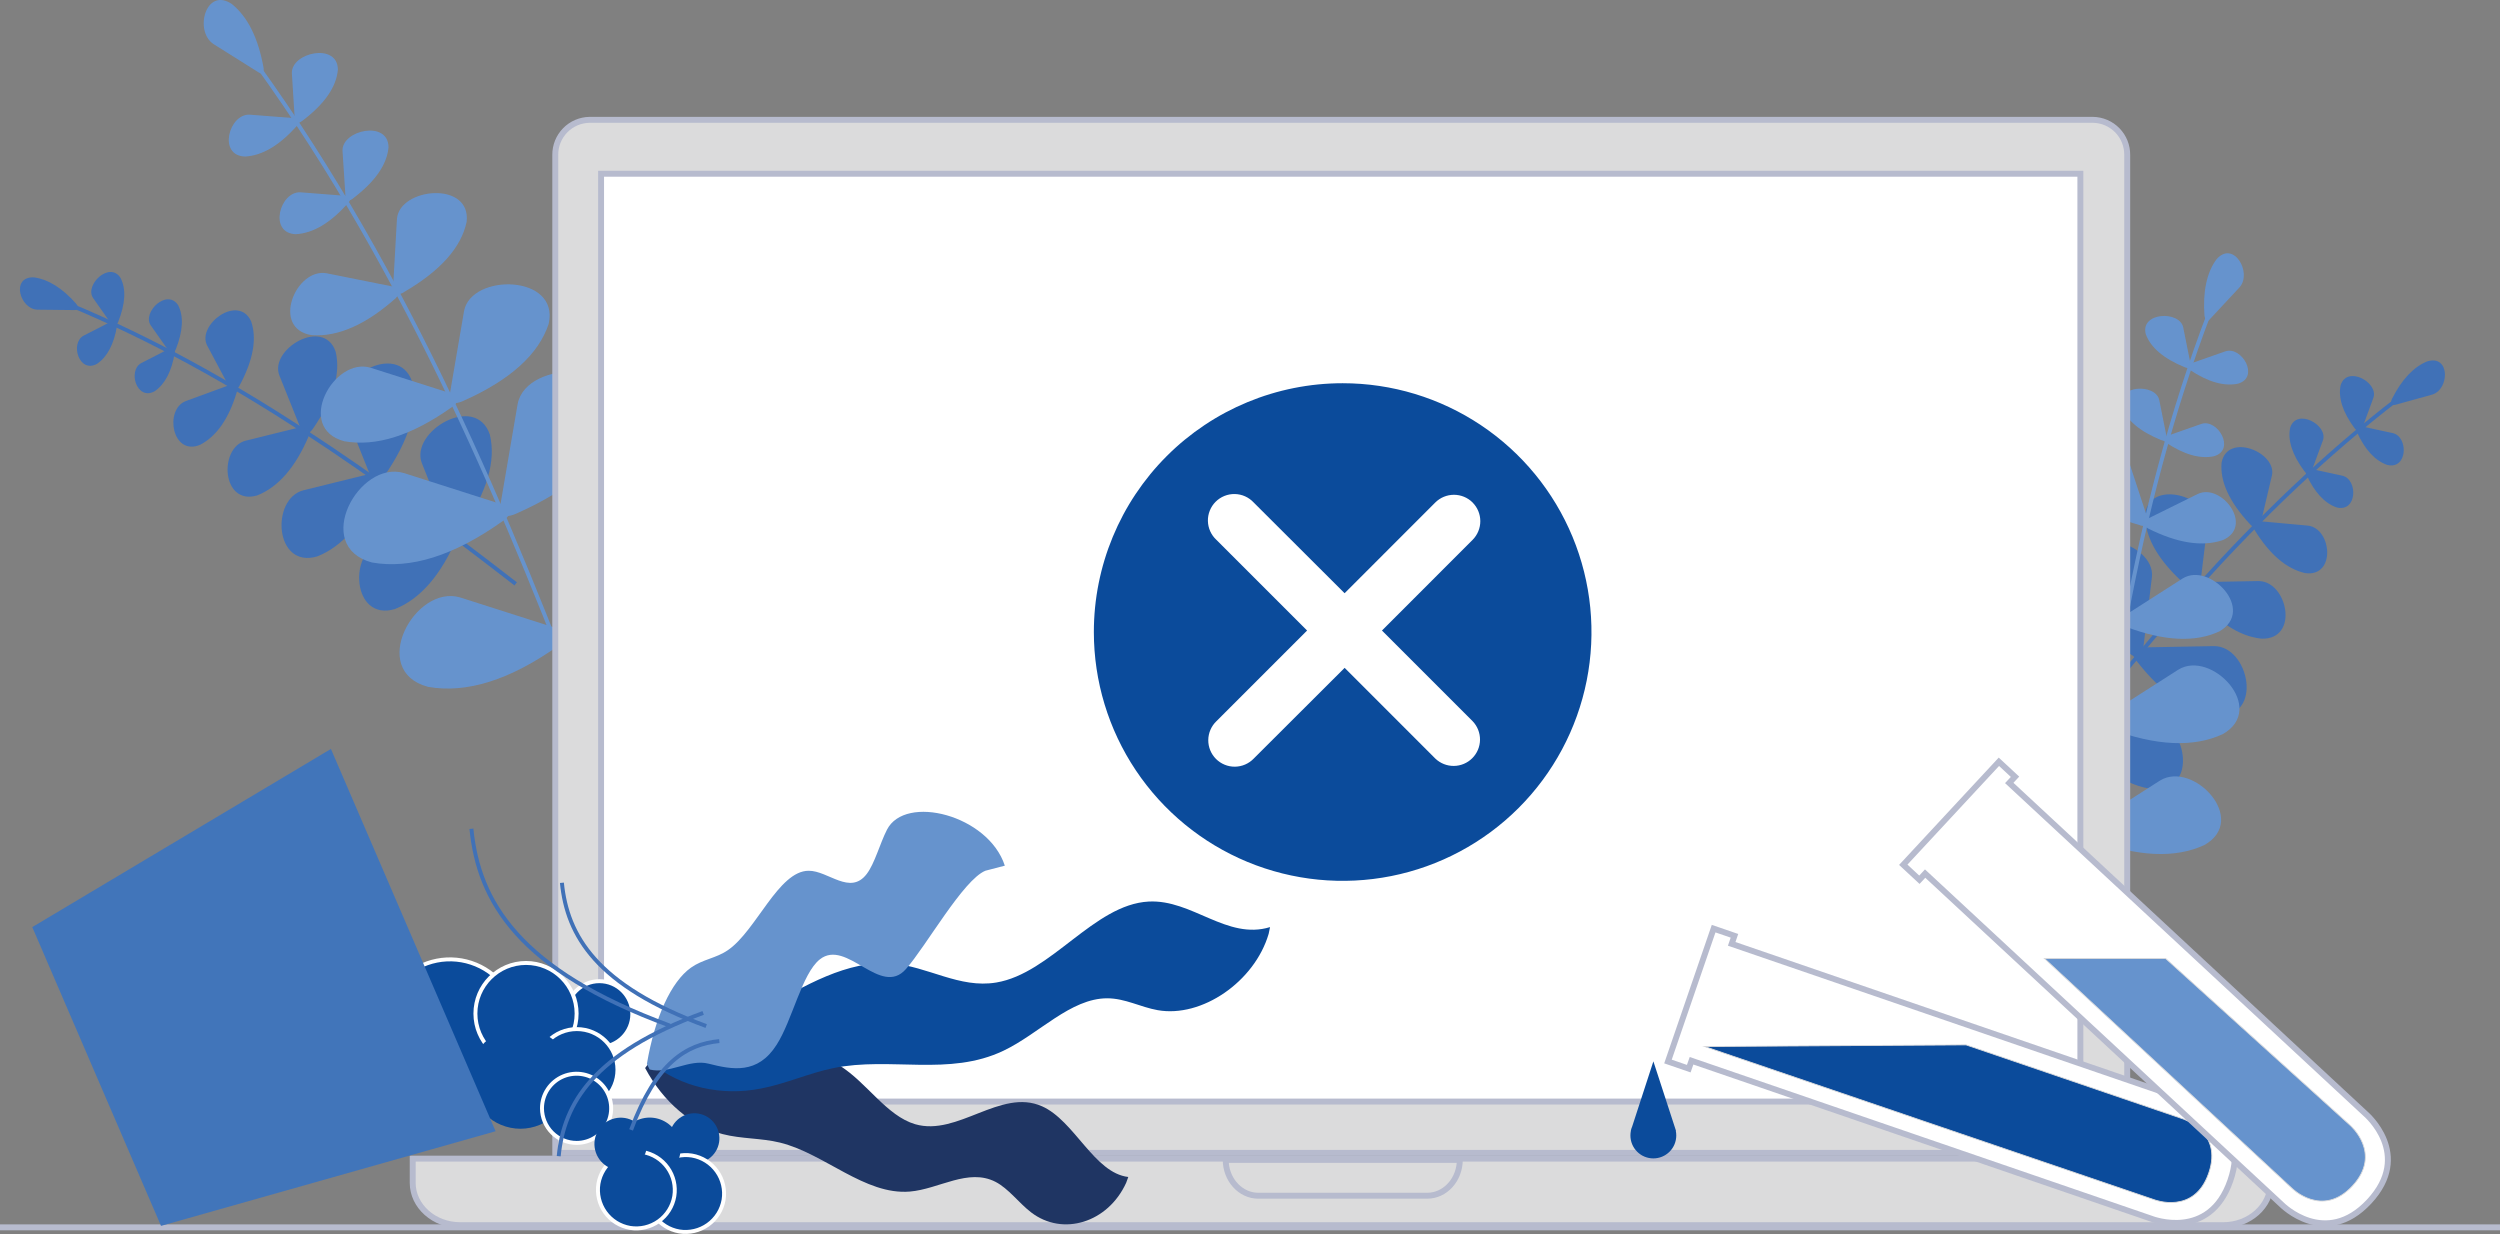 <svg width="320" height="158" viewBox="0 0 320 158" fill="none" xmlns="http://www.w3.org/2000/svg">
<rect x="0" y="0" width="320" height="158" fill="#808080" stroke="none"/>
<g clip-path="url(#clip0_501_29534)">
<path fill-rule="evenodd" clip-rule="evenodd" d="M59.046 67.537C58.611 68.174 57.892 68.665 57.563 67.815L54.123 59.213C52.665 55.352 60.807 50.484 62.563 55.671C63.352 58.985 62.229 62.902 59.046 67.537Z" fill="#4071B7"/>
<path fill-rule="evenodd" clip-rule="evenodd" d="M54.257 59.161L57.698 67.763C57.773 67.957 57.861 68.051 57.94 68.093C58.016 68.133 58.107 68.136 58.218 68.098C58.449 68.017 58.716 67.766 58.927 67.456C62.098 62.838 63.197 58.966 62.424 55.711C62 54.464 61.201 53.836 60.268 53.635C59.323 53.431 58.221 53.662 57.203 54.178C56.187 54.694 55.272 55.485 54.701 56.379C54.132 57.272 53.914 58.252 54.257 59.161ZM60.329 53.352C61.369 53.577 62.245 54.283 62.7 55.625L62.702 55.631L62.703 55.638C63.506 59.01 62.358 62.969 59.165 67.618C58.942 67.946 58.631 68.259 58.313 68.37C58.148 68.428 57.97 68.435 57.806 68.348C57.644 68.262 57.519 68.099 57.429 67.868C57.429 67.868 57.429 67.868 57.429 67.867L53.988 59.264C53.602 58.243 53.857 57.167 54.458 56.224C55.06 55.281 56.016 54.456 57.073 53.921C58.128 53.386 59.299 53.131 60.329 53.352Z" fill="#4071B7"/>
<path fill-rule="evenodd" clip-rule="evenodd" d="M58.404 68.66C58.697 67.987 58.702 67.188 57.817 67.416L48.779 69.642C44.767 70.705 45.237 79.398 50.495 77.824C53.678 76.564 56.329 73.558 58.404 68.66Z" fill="#4071B7"/>
<path fill-rule="evenodd" clip-rule="evenodd" d="M58.691 67.661C58.778 67.965 58.687 68.371 58.536 68.717C56.454 73.633 53.781 76.678 50.548 77.958L50.542 77.96L50.536 77.962C49.182 78.368 48.114 78.115 47.351 77.469C46.595 76.829 46.157 75.818 46.018 74.74C45.878 73.661 46.034 72.496 46.484 71.529C46.935 70.561 47.687 69.782 48.742 69.502L48.745 69.502L48.745 69.502L57.781 67.276C57.781 67.276 57.781 67.276 57.781 67.276C58.019 67.215 58.221 67.216 58.382 67.288C58.548 67.362 58.645 67.501 58.691 67.661ZM58.264 67.551C58.186 67.516 58.057 67.503 57.852 67.555L57.851 67.555L57.851 67.555L48.815 69.782C47.864 70.034 47.171 70.739 46.746 71.651C46.32 72.564 46.17 73.673 46.304 74.703C46.437 75.734 46.852 76.669 47.538 77.249C48.215 77.822 49.176 78.067 50.447 77.688C53.577 76.446 56.205 73.481 58.271 68.604L58.271 68.603C58.414 68.276 58.472 67.946 58.413 67.74C58.386 67.644 58.337 67.584 58.264 67.551Z" fill="#4071B7"/>
<path fill-rule="evenodd" clip-rule="evenodd" d="M49.113 60.797C48.678 61.435 47.96 61.92 47.631 61.07L44.19 52.468C42.727 48.607 50.874 43.739 52.63 48.926C53.414 52.24 52.296 56.177 49.113 60.797Z" fill="#4071B7"/>
<path fill-rule="evenodd" clip-rule="evenodd" d="M44.324 52.416L47.765 61.018C47.84 61.212 47.928 61.306 48.008 61.349C48.084 61.389 48.175 61.393 48.285 61.355C48.516 61.275 48.783 61.025 48.994 60.716L48.994 60.715C52.165 56.113 53.259 52.221 52.491 48.966C52.067 47.719 51.268 47.09 50.334 46.889C49.389 46.686 48.286 46.917 47.268 47.433C46.251 47.948 45.336 48.74 44.766 49.634C44.197 50.527 43.98 51.507 44.324 52.416ZM50.395 46.607C51.435 46.831 52.312 47.538 52.767 48.88L52.769 48.886L52.77 48.893C53.568 52.265 52.425 56.244 49.232 60.879C49.008 61.206 48.698 61.518 48.379 61.628C48.214 61.685 48.037 61.691 47.872 61.603C47.711 61.517 47.586 61.354 47.496 61.123C47.496 61.123 47.496 61.123 47.496 61.122L44.055 52.519C43.668 51.498 43.922 50.422 44.523 49.479C45.124 48.536 46.081 47.711 47.138 47.176C48.193 46.641 49.365 46.386 50.395 46.607Z" fill="#4071B7"/>
<path fill-rule="evenodd" clip-rule="evenodd" d="M48.471 61.92C48.759 61.242 48.769 60.443 47.878 60.675L38.846 62.902C34.834 63.965 35.304 72.658 40.562 71.084C43.744 69.824 46.396 66.818 48.471 61.92Z" fill="#4071B7"/>
<path fill-rule="evenodd" clip-rule="evenodd" d="M48.755 60.917C48.842 61.221 48.751 61.629 48.603 61.977C46.521 66.893 43.848 69.938 40.615 71.218L40.609 71.221L40.603 71.222C39.249 71.628 38.181 71.375 37.418 70.729C36.662 70.089 36.224 69.078 36.085 68C35.945 66.921 36.101 65.756 36.551 64.789C37.002 63.821 37.755 63.042 38.809 62.763L38.812 62.762L38.812 62.762L47.842 60.536C47.843 60.536 47.843 60.536 47.843 60.536C48.082 60.474 48.285 60.474 48.446 60.544C48.613 60.618 48.71 60.757 48.755 60.917ZM48.329 60.808C48.251 60.774 48.121 60.761 47.915 60.815L47.913 60.816L47.913 60.816L38.882 63.042C37.931 63.294 37.238 63.999 36.813 64.911C36.388 65.824 36.237 66.933 36.371 67.963C36.504 68.995 36.919 69.929 37.605 70.509C38.282 71.082 39.243 71.327 40.514 70.948C43.644 69.706 46.272 66.741 48.338 61.864L48.338 61.864C48.478 61.533 48.537 61.203 48.478 60.996C48.451 60.9 48.402 60.84 48.329 60.808Z" fill="#4071B7"/>
<path fill-rule="evenodd" clip-rule="evenodd" d="M39.934 54.806C39.575 55.312 38.983 55.732 38.715 55.033L35.881 47.975C34.682 44.797 41.381 40.794 42.823 45.05C43.471 47.767 42.55 51.006 39.934 54.806Z" fill="#4071B7"/>
<path fill-rule="evenodd" clip-rule="evenodd" d="M36.015 47.922L38.849 54.982C38.909 55.137 38.978 55.206 39.034 55.235C39.088 55.263 39.154 55.267 39.242 55.235C39.426 55.17 39.642 54.968 39.816 54.723C42.42 50.941 43.316 47.748 42.685 45.09C42.339 44.075 41.69 43.568 40.931 43.406C40.162 43.241 39.261 43.43 38.427 43.853C37.594 44.276 36.845 44.925 36.379 45.656C35.913 46.387 35.737 47.184 36.015 47.922ZM40.992 43.124C41.856 43.309 42.584 43.895 42.96 45.004L42.962 45.01L42.964 45.017C43.625 47.792 42.679 51.073 40.053 54.888L40.052 54.889C39.867 55.15 39.607 55.411 39.339 55.507C39.2 55.557 39.046 55.566 38.902 55.492C38.761 55.419 38.655 55.279 38.58 55.086L35.746 48.026C35.425 47.175 35.638 46.281 36.136 45.501C36.633 44.721 37.424 44.039 38.296 43.596C39.168 43.154 40.137 42.941 40.992 43.124Z" fill="#4071B7"/>
<path fill-rule="evenodd" clip-rule="evenodd" d="M39.403 55.727C39.641 55.17 39.651 54.512 38.897 54.715L31.469 56.547C28.169 57.422 28.544 64.572 32.88 63.276C35.517 62.224 37.698 59.755 39.403 55.727Z" fill="#4071B7"/>
<path fill-rule="evenodd" clip-rule="evenodd" d="M39.672 55.329C39.648 55.479 39.599 55.636 39.535 55.783C37.822 59.83 35.62 62.338 32.934 63.41L32.928 63.413L32.922 63.415C31.798 63.75 30.909 63.542 30.273 63.005C29.644 62.473 29.283 61.635 29.168 60.744C29.053 59.852 29.183 58.889 29.557 58.089C29.931 57.288 30.555 56.64 31.432 56.407L31.434 56.407L31.434 56.407L38.861 54.575C39.065 54.521 39.24 54.517 39.383 54.576C39.531 54.638 39.619 54.757 39.66 54.895C39.7 55.028 39.697 55.18 39.672 55.329ZM39.272 54.843C39.212 54.818 39.107 54.808 38.934 54.854L38.931 54.855L38.931 54.855L31.504 56.686C30.732 56.892 30.166 57.466 29.818 58.211C29.47 58.957 29.346 59.864 29.454 60.707C29.563 61.551 29.902 62.313 30.459 62.784C31.009 63.249 31.791 63.45 32.833 63.14C35.417 62.106 37.574 59.677 39.27 55.671L39.27 55.67C39.326 55.539 39.367 55.405 39.388 55.282C39.408 55.157 39.406 55.053 39.383 54.977C39.362 54.906 39.326 54.865 39.272 54.843Z" fill="#4071B7"/>
<path fill-rule="evenodd" clip-rule="evenodd" d="M30.517 49.321C30.274 49.776 29.834 50.156 29.551 49.614L26.636 44.144C25.381 41.68 30.447 37.839 32 41.159C32.754 43.304 32.298 46.011 30.517 49.321Z" fill="#4071B7"/>
<path fill-rule="evenodd" clip-rule="evenodd" d="M26.764 44.078L29.678 49.546L29.679 49.547C29.74 49.665 29.799 49.71 29.84 49.727C29.878 49.742 29.925 49.741 29.987 49.711C30.121 49.647 30.274 49.471 30.39 49.253L30.39 49.252C32.161 45.962 32.597 43.302 31.866 41.213C31.498 40.431 30.934 40.084 30.316 40.022C29.685 39.958 28.978 40.188 28.344 40.603C27.711 41.018 27.166 41.606 26.856 42.235C26.546 42.863 26.478 43.515 26.764 44.078ZM30.345 39.735C31.072 39.809 31.722 40.224 32.131 41.098L32.134 41.104L32.136 41.111C32.91 43.312 32.434 46.064 30.645 49.389C30.518 49.626 30.329 49.867 30.112 49.971C29.998 50.026 29.866 50.047 29.734 49.995C29.606 49.944 29.503 49.834 29.423 49.681C29.423 49.681 29.423 49.682 29.423 49.681L26.508 44.21C26.167 43.541 26.262 42.788 26.597 42.108C26.933 41.427 27.515 40.801 28.186 40.362C28.855 39.924 29.628 39.662 30.345 39.735Z" fill="#4071B7"/>
<path fill-rule="evenodd" clip-rule="evenodd" d="M30.178 50.115C30.32 49.645 30.269 49.103 29.672 49.331L23.818 51.476C21.222 52.488 22.168 58.236 25.564 56.8C27.608 55.727 29.166 53.531 30.178 50.115Z" fill="#4071B7"/>
<path fill-rule="evenodd" clip-rule="evenodd" d="M30.387 49.769C30.381 49.896 30.355 50.03 30.317 50.156C29.299 53.592 27.723 55.829 25.631 56.927L25.625 56.93L25.62 56.932C24.733 57.308 23.985 57.22 23.413 56.836C22.849 56.457 22.478 55.805 22.304 55.09C22.13 54.374 22.149 53.578 22.381 52.891C22.615 52.203 23.067 51.614 23.765 51.342L23.768 51.341L23.768 51.341L29.622 49.196C29.786 49.133 29.936 49.114 30.065 49.153C30.2 49.194 30.287 49.291 30.335 49.405C30.382 49.515 30.394 49.644 30.387 49.769ZM29.982 49.429C29.938 49.416 29.858 49.414 29.724 49.465L29.722 49.466L29.722 49.466L23.869 51.611C23.27 51.845 22.868 52.354 22.655 52.983C22.441 53.614 22.422 54.354 22.584 55.022C22.747 55.691 23.087 56.27 23.574 56.596C24.052 56.917 24.694 57.009 25.502 56.669C27.496 55.62 29.035 53.467 30.04 50.074L30.04 50.074C30.073 49.965 30.094 49.854 30.099 49.755C30.104 49.653 30.093 49.572 30.07 49.517C30.048 49.466 30.019 49.441 29.982 49.429Z" fill="#4071B7"/>
<path fill-rule="evenodd" clip-rule="evenodd" d="M22.381 44.64C22.254 44.959 21.996 45.242 21.768 44.908L19.405 41.553C18.393 40.035 21.404 37.106 22.689 39.16C23.367 40.511 23.282 42.323 22.381 44.64Z" fill="#4071B7"/>
<path fill-rule="evenodd" clip-rule="evenodd" d="M19.524 41.472L21.888 44.827C21.933 44.894 21.966 44.909 21.979 44.913C21.989 44.915 22.005 44.916 22.035 44.897C22.105 44.853 22.187 44.737 22.247 44.587C23.139 42.29 23.212 40.528 22.564 39.231C22.268 38.762 21.887 38.59 21.495 38.598C21.091 38.607 20.657 38.808 20.279 39.127C19.903 39.446 19.597 39.869 19.447 40.298C19.297 40.726 19.305 41.142 19.524 41.472ZM21.489 38.31C21.99 38.299 22.465 38.53 22.812 39.084L22.815 39.089L22.818 39.095C23.523 40.5 23.422 42.359 22.515 44.692L22.515 44.693C22.448 44.862 22.337 45.047 22.19 45.141C22.111 45.191 22.012 45.22 21.905 45.191C21.802 45.164 21.718 45.09 21.65 44.99L19.285 41.633C18.999 41.205 19.005 40.686 19.175 40.202C19.344 39.719 19.682 39.254 20.093 38.907C20.502 38.561 20.998 38.32 21.489 38.31Z" fill="#4071B7"/>
<path fill-rule="evenodd" clip-rule="evenodd" d="M22.219 45.192C22.274 44.873 22.194 44.524 21.834 44.711L18.161 46.593C16.536 47.459 17.619 51.147 19.734 49.948C20.979 49.083 21.819 47.519 22.219 45.192Z" fill="#4071B7"/>
<path fill-rule="evenodd" clip-rule="evenodd" d="M22.308 44.691C22.391 44.839 22.39 45.046 22.361 45.216C21.958 47.563 21.106 49.17 19.817 50.066L19.811 50.07L19.805 50.074C19.241 50.394 18.725 50.396 18.302 50.18C17.887 49.968 17.585 49.558 17.41 49.096C17.235 48.632 17.183 48.1 17.283 47.622C17.383 47.143 17.64 46.707 18.093 46.466L18.095 46.465L18.095 46.465L21.768 44.583C21.768 44.583 21.768 44.583 21.768 44.583C21.873 44.528 21.98 44.501 22.082 44.521C22.189 44.542 22.263 44.611 22.308 44.691ZM22.026 44.804C22.013 44.801 21.975 44.8 21.901 44.839L21.9 44.839L18.227 46.721C17.869 46.913 17.652 47.263 17.565 47.681C17.477 48.1 17.523 48.577 17.68 48.994C17.838 49.412 18.101 49.754 18.433 49.923C18.756 50.088 19.167 50.102 19.657 49.826C20.855 48.991 21.681 47.472 22.077 45.167L22.077 45.167C22.103 45.018 22.09 44.892 22.056 44.832C22.043 44.809 22.033 44.805 22.026 44.804Z" fill="#4071B7"/>
<path fill-rule="evenodd" clip-rule="evenodd" d="M14.998 41.144C14.877 41.462 14.613 41.746 14.386 41.412L12.028 38.057C11.016 36.539 14.052 33.609 15.312 35.663C16.01 37.03 15.904 38.841 14.998 41.144Z" fill="#4071B7"/>
<path fill-rule="evenodd" clip-rule="evenodd" d="M12.147 37.975L14.505 41.331C14.55 41.397 14.584 41.413 14.597 41.416C14.607 41.419 14.625 41.42 14.655 41.4C14.725 41.356 14.807 41.241 14.863 41.092L14.864 41.091C15.763 38.806 15.854 37.045 15.186 35.734C14.897 35.265 14.518 35.093 14.128 35.102C13.725 35.11 13.29 35.311 12.911 35.631C12.533 35.949 12.225 36.373 12.073 36.802C11.921 37.23 11.928 37.646 12.147 37.975ZM14.122 34.813C14.622 34.803 15.095 35.033 15.435 35.588L15.438 35.593L15.44 35.598C16.166 37.018 16.044 38.878 15.133 41.196C15.068 41.366 14.957 41.551 14.809 41.644C14.73 41.694 14.631 41.723 14.524 41.695C14.42 41.668 14.336 41.594 14.267 41.494L11.908 38.137C11.622 37.708 11.629 37.189 11.801 36.705C11.973 36.222 12.313 35.757 12.725 35.41C13.136 35.064 13.632 34.824 14.122 34.813Z" fill="#4071B7"/>
<path fill-rule="evenodd" clip-rule="evenodd" d="M14.836 41.71C14.892 41.386 14.811 41.042 14.452 41.204L10.778 43.087C9.154 43.952 10.237 47.641 12.352 46.441C13.597 45.602 14.437 44.033 14.836 41.71Z" fill="#4071B7"/>
<path fill-rule="evenodd" clip-rule="evenodd" d="M14.926 41.206C15.008 41.355 15.008 41.562 14.978 41.735C14.575 44.076 13.723 45.69 12.432 46.561L12.428 46.564L12.423 46.567C11.858 46.887 11.342 46.889 10.919 46.673C10.505 46.462 10.202 46.051 10.028 45.589C9.853 45.126 9.8 44.593 9.9 44.115C10 43.636 10.257 43.201 10.71 42.959L10.712 42.958L14.389 41.074L14.392 41.073C14.5 41.025 14.607 41.004 14.707 41.03C14.811 41.056 14.882 41.125 14.926 41.206ZM14.514 41.334C14.584 41.303 14.621 41.306 14.636 41.309C14.646 41.312 14.659 41.319 14.673 41.344C14.708 41.407 14.72 41.535 14.694 41.686C14.298 43.987 13.472 45.509 12.276 46.319C11.785 46.595 11.374 46.581 11.051 46.416C10.719 46.247 10.455 45.905 10.297 45.487C10.14 45.07 10.095 44.594 10.182 44.174C10.27 43.756 10.486 43.406 10.845 43.214L14.514 41.334Z" fill="#4071B7"/>
<path fill-rule="evenodd" clip-rule="evenodd" d="M9.599 38.922C9.842 39.195 9.973 39.555 9.508 39.545L4.802 39.494C2.702 39.438 1.559 35.496 4.347 35.648C6.077 35.881 7.828 36.949 9.599 38.922Z" fill="#4071B7"/>
<path fill-rule="evenodd" clip-rule="evenodd" d="M4.805 39.35L9.509 39.4L9.511 39.4C9.614 39.403 9.655 39.383 9.667 39.374C9.667 39.374 9.667 39.374 9.668 39.374C9.671 39.371 9.676 39.368 9.675 39.346C9.674 39.315 9.66 39.267 9.626 39.205C9.593 39.145 9.546 39.08 9.491 39.018C7.735 37.061 6.015 36.02 4.333 35.792C3.674 35.758 3.278 35.964 3.063 36.262C2.842 36.567 2.788 37.002 2.883 37.464C2.977 37.925 3.217 38.394 3.557 38.749C3.896 39.103 4.327 39.337 4.805 39.35ZM2.829 36.093C3.118 35.694 3.623 35.465 4.354 35.504L4.36 35.505L4.366 35.505C6.143 35.744 7.923 36.838 9.706 38.826L9.707 38.826C9.773 38.901 9.834 38.984 9.879 39.067C9.924 39.149 9.959 39.241 9.963 39.334C9.967 39.433 9.934 39.535 9.838 39.606C9.752 39.67 9.635 39.691 9.506 39.689L4.798 39.638C4.226 39.623 3.727 39.343 3.349 38.948C2.971 38.553 2.705 38.035 2.6 37.522C2.495 37.011 2.546 36.486 2.829 36.093Z" fill="#4071B7"/>
<path fill-rule="evenodd" clip-rule="evenodd" d="M65.854 74.938C48.353 61.378 29.851 48.012 8.889 39.267L9.084 38.8C30.112 47.573 48.659 60.975 66.164 74.537L65.854 74.938Z" fill="#4071B7"/>
<path fill-rule="evenodd" clip-rule="evenodd" d="M264.46 92.863C265.068 93.369 265.918 93.682 266.019 92.746L267.183 83.238C267.613 78.983 258.166 76.276 257.786 81.928C257.882 85.45 260.023 89.088 264.46 92.863Z" fill="#4071B7"/>
<path fill-rule="evenodd" clip-rule="evenodd" d="M266.047 80.337C266.9 81.121 267.44 82.13 267.326 83.253L267.326 83.256L267.326 83.256L266.162 92.762C266.162 92.762 266.162 92.763 266.162 92.763C266.135 93.017 266.054 93.211 265.915 93.337C265.774 93.466 265.596 93.504 265.418 93.489C265.072 93.461 264.679 93.233 264.368 92.974L264.367 92.973C259.915 89.186 257.74 85.513 257.642 81.932L257.642 81.925L257.642 81.918C257.74 80.458 258.429 79.52 259.41 79.021C260.381 78.527 261.62 78.471 262.818 78.727C264.018 78.983 265.194 79.554 266.047 80.337ZM257.931 81.931C258.024 80.569 258.657 79.728 259.54 79.278C260.434 78.823 261.601 78.762 262.758 79.009C263.914 79.255 265.042 79.805 265.852 80.55C266.661 81.293 267.14 82.218 267.039 83.222L265.876 92.729L265.876 92.729L265.876 92.731C265.852 92.945 265.789 93.062 265.721 93.124C265.655 93.184 265.564 93.212 265.441 93.202C265.185 93.181 264.849 92.999 264.553 92.752C260.133 88.992 258.028 85.391 257.931 81.931Z" fill="#4071B7"/>
<path fill-rule="evenodd" clip-rule="evenodd" d="M265.376 93.819C264.906 93.222 264.688 92.422 265.634 92.412L275.249 92.235C279.55 92.235 281.407 101.06 275.709 100.883C272.212 100.473 268.756 98.171 265.376 93.819Z" fill="#4071B7"/>
<path fill-rule="evenodd" clip-rule="evenodd" d="M275.249 92.091C276.377 92.091 277.337 92.671 278.047 93.519C278.756 94.366 279.223 95.49 279.371 96.607C279.519 97.722 279.351 98.848 278.764 99.689C278.172 100.537 277.17 101.073 275.705 101.027L275.698 101.027L275.692 101.026C272.142 100.61 268.655 98.275 265.263 93.908C265.021 93.601 264.824 93.219 264.83 92.893C264.833 92.722 264.893 92.558 265.038 92.441C265.178 92.327 265.379 92.271 265.632 92.268C265.633 92.268 265.633 92.268 265.633 92.268L275.249 92.091ZM275.25 92.379L265.636 92.557C265.417 92.559 265.29 92.607 265.22 92.664C265.154 92.718 265.12 92.793 265.118 92.898C265.114 93.123 265.261 93.439 265.49 93.73L265.49 93.731C268.856 98.064 272.279 100.333 275.72 100.739C277.099 100.78 278 100.28 278.527 99.524C279.061 98.76 279.227 97.713 279.085 96.644C278.944 95.577 278.497 94.506 277.826 93.704C277.156 92.903 276.271 92.38 275.25 92.379Z" fill="#4071B7"/>
<path fill-rule="evenodd" clip-rule="evenodd" d="M272.587 83.471C273.194 83.977 274.039 84.291 274.145 83.355L275.304 73.847C275.739 69.596 266.292 66.884 265.913 72.536C266.004 76.058 268.174 79.701 272.587 83.471Z" fill="#4071B7"/>
<path fill-rule="evenodd" clip-rule="evenodd" d="M274.171 70.948C275.023 71.731 275.562 72.74 275.448 73.862L275.447 73.864L275.447 73.864L274.289 83.371C274.289 83.371 274.289 83.371 274.289 83.372C274.26 83.626 274.178 83.82 274.039 83.946C273.898 84.074 273.72 84.112 273.542 84.097C273.197 84.069 272.805 83.841 272.495 83.582L272.493 83.581C268.068 79.8 265.861 76.121 265.768 72.54L265.768 72.533L265.769 72.527C265.867 71.066 266.556 70.129 267.536 69.63C268.507 69.136 269.746 69.081 270.944 69.337C272.143 69.593 273.319 70.165 274.171 70.948ZM266.057 72.539C266.15 71.178 266.784 70.337 267.667 69.888C268.56 69.433 269.727 69.372 270.884 69.619C272.039 69.866 273.167 70.416 273.976 71.16C274.785 71.904 275.263 72.828 275.161 73.831L274.002 83.337L274.002 83.339C273.978 83.552 273.914 83.67 273.845 83.732C273.779 83.793 273.688 83.82 273.566 83.81C273.31 83.789 272.976 83.608 272.68 83.361C268.284 79.605 266.149 75.999 266.057 72.539Z" fill="#4071B7"/>
<path fill-rule="evenodd" clip-rule="evenodd" d="M273.528 84.428C273.058 83.831 272.84 83.031 273.786 83.021L283.4 82.844C287.701 82.844 289.553 91.668 283.861 91.491C280.359 91.082 276.908 88.779 273.528 84.428Z" fill="#4071B7"/>
<path fill-rule="evenodd" clip-rule="evenodd" d="M283.4 82.7C284.529 82.7 285.489 83.279 286.198 84.127C286.906 84.975 287.373 86.098 287.521 87.215C287.669 88.33 287.5 89.457 286.913 90.297C286.322 91.145 285.321 91.681 283.856 91.635L283.85 91.635L283.844 91.635C280.289 91.218 276.807 88.883 273.414 84.516C273.173 84.21 272.976 83.828 272.982 83.501C272.985 83.33 273.044 83.167 273.189 83.049C273.33 82.935 273.53 82.879 273.784 82.877C273.784 82.877 273.784 82.877 273.785 82.877L283.4 82.7ZM283.402 82.988L273.788 83.165C273.569 83.167 273.442 83.216 273.371 83.273C273.306 83.326 273.272 83.402 273.27 83.507C273.266 83.732 273.412 84.048 273.641 84.338L273.642 84.339C277.008 88.673 280.426 90.942 283.871 91.347C285.25 91.389 286.15 90.888 286.677 90.132C287.21 89.368 287.377 88.322 287.235 87.253C287.094 86.186 286.647 85.114 285.977 84.312C285.307 83.512 284.423 82.988 283.402 82.988Z" fill="#4071B7"/>
<path fill-rule="evenodd" clip-rule="evenodd" d="M280.182 75.046C280.688 75.476 281.376 75.724 281.462 74.95L282.419 67.132C282.773 63.636 275.006 61.409 274.692 66.054C274.768 68.933 276.554 71.929 280.182 75.046Z" fill="#4071B7"/>
<path fill-rule="evenodd" clip-rule="evenodd" d="M281.502 64.729C282.207 65.377 282.657 66.213 282.562 67.147L282.562 67.15L282.562 67.15L281.606 74.966C281.606 74.966 281.606 74.966 281.606 74.967C281.582 75.18 281.514 75.347 281.396 75.457C281.274 75.571 281.121 75.605 280.969 75.593C280.677 75.571 280.349 75.377 280.089 75.156L280.088 75.156C276.447 72.028 274.625 68.997 274.548 66.058L274.548 66.051L274.548 66.045C274.63 64.836 275.201 64.057 276.016 63.643C276.821 63.233 277.847 63.188 278.836 63.399C279.826 63.61 280.798 64.082 281.502 64.729ZM274.836 66.057C274.913 64.948 275.429 64.265 276.147 63.9C276.875 63.53 277.828 63.479 278.776 63.681C279.722 63.883 280.645 64.333 281.307 64.942C281.969 65.549 282.357 66.302 282.275 67.116L281.319 74.933L281.319 74.933L281.319 74.934C281.3 75.108 281.249 75.2 281.199 75.247C281.151 75.291 281.085 75.313 280.991 75.306C280.791 75.29 280.521 75.145 280.276 74.936C276.664 71.833 274.913 68.875 274.836 66.057Z" fill="#4071B7"/>
<path fill-rule="evenodd" clip-rule="evenodd" d="M280.956 75.82C280.572 75.314 280.39 74.672 281.169 74.662L289.093 74.52C292.635 74.52 294.153 81.771 289.467 81.604C286.573 81.29 283.734 79.398 280.956 75.82Z" fill="#4071B7"/>
<path fill-rule="evenodd" clip-rule="evenodd" d="M289.093 74.376C290.032 74.376 290.828 74.857 291.415 75.558C292.002 76.258 292.387 77.185 292.509 78.106C292.63 79.025 292.49 79.956 292.002 80.65C291.508 81.353 290.675 81.791 289.462 81.748L289.457 81.748L289.452 81.747C286.503 81.428 283.632 79.502 280.842 75.909L280.842 75.908C280.74 75.774 280.651 75.63 280.586 75.486C280.522 75.344 280.48 75.194 280.482 75.053C280.484 74.906 280.536 74.765 280.663 74.663C280.784 74.566 280.955 74.52 281.167 74.517C281.167 74.517 281.167 74.517 281.167 74.517L289.093 74.376ZM289.094 74.664L281.172 74.806L281.171 74.806C280.993 74.808 280.895 74.847 280.843 74.888C280.797 74.926 280.772 74.978 280.77 75.058C280.769 75.141 280.795 75.247 280.849 75.368C280.903 75.488 280.98 75.613 281.071 75.733C283.835 79.292 286.64 81.151 289.478 81.46C290.605 81.499 291.337 81.094 291.766 80.485C292.2 79.867 292.338 79.016 292.223 78.144C292.108 77.272 291.742 76.397 291.194 75.743C290.647 75.09 289.926 74.665 289.094 74.664Z" fill="#4071B7"/>
<path fill-rule="evenodd" clip-rule="evenodd" d="M288.147 67.041C288.511 67.436 289.053 67.694 289.194 67.082L290.667 60.827C291.269 58.029 285.172 55.529 284.504 59.264C284.306 61.617 285.485 64.202 288.147 67.041Z" fill="#4071B7"/>
<path fill-rule="evenodd" clip-rule="evenodd" d="M290.16 58.782C290.677 59.374 290.971 60.1 290.808 60.858L290.807 60.86L290.807 60.86L289.335 67.114C289.335 67.114 289.335 67.114 289.335 67.114C289.295 67.287 289.221 67.422 289.107 67.506C288.991 67.591 288.855 67.605 288.727 67.581C288.483 67.535 288.231 67.345 288.041 67.139C285.368 64.288 284.158 61.664 284.36 59.252L284.36 59.245L284.362 59.238C284.537 58.258 285.076 57.67 285.782 57.404C286.479 57.142 287.321 57.198 288.107 57.459C288.894 57.72 289.644 58.191 290.16 58.782ZM284.647 59.283C284.806 58.4 285.28 57.902 285.884 57.674C286.499 57.442 287.27 57.485 288.016 57.733C288.761 57.98 289.465 58.425 289.943 58.972C290.421 59.519 290.663 60.155 290.526 60.796L289.054 67.049L289.054 67.049C289.023 67.182 288.976 67.244 288.937 67.273C288.901 67.299 288.852 67.311 288.781 67.297C288.628 67.269 288.427 67.132 288.253 66.943L288.252 66.942C285.605 64.119 284.457 61.574 284.647 59.283Z" fill="#4071B7"/>
<path fill-rule="evenodd" clip-rule="evenodd" d="M288.703 67.749C288.435 67.314 288.344 66.768 288.976 66.834L295.408 67.426C298.272 67.739 298.859 73.751 295.079 73.214C292.766 72.683 290.636 70.897 288.703 67.749Z" fill="#4071B7"/>
<path fill-rule="evenodd" clip-rule="evenodd" d="M288.645 67.121C288.629 67.254 288.697 67.464 288.826 67.674C290.747 70.802 292.848 72.552 295.105 73.072C296.006 73.199 296.625 72.935 297.019 72.485C297.42 72.027 297.606 71.356 297.591 70.642C297.575 69.929 297.359 69.192 296.976 68.618C296.595 68.044 296.056 67.642 295.393 67.569L288.962 66.977C288.821 66.962 288.745 66.985 288.707 67.009C288.674 67.03 288.653 67.063 288.645 67.121ZM288.991 66.69C288.816 66.672 288.666 66.693 288.552 66.766C288.432 66.843 288.375 66.962 288.359 67.086C288.33 67.319 288.442 67.6 288.58 67.825C290.524 70.989 292.681 72.811 295.047 73.355L295.053 73.356L295.059 73.357C296.045 73.497 296.768 73.21 297.236 72.675C297.699 72.147 297.896 71.397 297.879 70.636C297.862 69.873 297.632 69.082 297.216 68.458C296.801 67.833 296.193 67.367 295.424 67.282L288.991 66.69Z" fill="#4071B7"/>
<path fill-rule="evenodd" clip-rule="evenodd" d="M295.049 60.195C295.256 60.483 295.59 60.701 295.732 60.301L297.199 56.319C297.822 54.528 294.016 52.397 293.278 54.801C292.964 56.324 293.526 58.12 295.049 60.195Z" fill="#4071B7"/>
<path fill-rule="evenodd" clip-rule="evenodd" d="M297.072 54.907C297.37 55.345 297.511 55.862 297.335 56.366L297.335 56.369L297.335 56.369L295.867 60.35C295.825 60.468 295.761 60.564 295.666 60.619C295.568 60.675 295.463 60.673 295.371 60.644C295.2 60.589 295.042 60.432 294.932 60.28C293.399 58.191 292.811 56.353 293.136 54.772L293.138 54.765L293.14 54.758C293.339 54.112 293.752 53.755 294.255 53.632C294.748 53.511 295.309 53.619 295.81 53.856C296.314 54.094 296.775 54.469 297.072 54.907ZM293.418 54.837C293.589 54.286 293.927 54.009 294.324 53.912C294.733 53.812 295.223 53.898 295.687 54.117C296.15 54.336 296.569 54.679 296.834 55.069C297.098 55.458 297.199 55.879 297.063 56.27L295.597 60.251L295.596 60.251L295.596 60.253C295.567 60.334 295.537 60.361 295.523 60.369C295.512 60.375 295.494 60.38 295.459 60.369C295.376 60.342 295.263 60.246 295.166 60.111L295.166 60.111L295.165 60.109C293.655 58.052 293.119 56.3 293.418 54.837Z" fill="#4071B7"/>
<path fill-rule="evenodd" clip-rule="evenodd" d="M295.357 60.706C295.216 60.397 295.201 60.033 295.61 60.124L299.79 61.03C301.647 61.465 301.551 65.462 299.107 64.805C297.629 64.273 296.375 62.927 295.357 60.706Z" fill="#4071B7"/>
<path fill-rule="evenodd" clip-rule="evenodd" d="M295.417 60.3C295.399 60.37 295.421 60.5 295.488 60.646C296.496 62.846 297.726 64.153 299.15 64.667C299.718 64.818 300.129 64.697 300.41 64.446C300.699 64.188 300.871 63.775 300.918 63.313C300.964 62.852 300.882 62.359 300.682 61.96C300.482 61.563 300.17 61.267 299.758 61.17L295.579 60.265C295.493 60.246 295.454 60.256 295.441 60.263C295.433 60.267 295.424 60.273 295.417 60.3ZM295.641 59.983C295.522 59.957 295.41 59.958 295.315 60.003C295.215 60.052 295.16 60.139 295.137 60.23C295.095 60.397 295.152 60.603 295.226 60.766C296.251 63.005 297.529 64.391 299.058 64.94L299.064 64.942L299.069 64.944C299.72 65.119 300.237 64.987 300.602 64.661C300.961 64.341 301.154 63.851 301.205 63.341C301.256 62.831 301.167 62.283 300.939 61.831C300.711 61.378 300.339 61.01 299.823 60.889L295.641 59.983C295.641 59.983 295.641 59.983 295.641 59.983Z" fill="#4071B7"/>
<path fill-rule="evenodd" clip-rule="evenodd" d="M301.51 54.745C301.718 55.033 302.057 55.251 302.194 54.856L303.661 50.869C304.283 49.078 300.478 46.947 299.739 49.351C299.426 50.879 299.987 52.67 301.51 54.745Z" fill="#4071B7"/>
<path fill-rule="evenodd" clip-rule="evenodd" d="M303.534 49.457C303.831 49.895 303.972 50.412 303.797 50.916L303.796 50.919L303.796 50.919L302.329 54.905C302.288 55.022 302.224 55.118 302.129 55.172C302.031 55.227 301.925 55.223 301.834 55.194C301.663 55.139 301.504 54.983 301.394 54.83C299.86 52.741 299.272 50.908 299.598 49.322L299.599 49.315L299.602 49.309C299.8 48.662 300.214 48.305 300.717 48.182C301.21 48.062 301.77 48.17 302.272 48.407C302.775 48.644 303.237 49.019 303.534 49.457ZM299.879 49.387C300.051 48.836 300.388 48.559 300.786 48.462C301.194 48.362 301.685 48.448 302.149 48.667C302.612 48.886 303.031 49.229 303.295 49.619C303.559 50.008 303.661 50.429 303.525 50.821L302.058 54.806L302.058 54.806L302.057 54.809C302.03 54.889 302 54.913 301.987 54.92C301.977 54.926 301.96 54.931 301.923 54.92C301.839 54.892 301.725 54.796 301.627 54.661L301.627 54.661L301.627 54.66C300.116 52.603 299.58 50.856 299.879 49.387Z" fill="#4071B7"/>
<path fill-rule="evenodd" clip-rule="evenodd" d="M301.819 55.256C301.677 54.947 301.662 54.583 302.072 54.674L306.252 55.58C308.109 56.015 308.013 60.013 305.569 59.36C304.091 58.824 302.836 57.477 301.819 55.256Z" fill="#4071B7"/>
<path fill-rule="evenodd" clip-rule="evenodd" d="M301.879 54.85C301.861 54.92 301.883 55.05 301.95 55.196C302.958 57.397 304.188 58.703 305.612 59.222C306.18 59.372 306.59 59.25 306.871 58.998C307.16 58.74 307.333 58.326 307.38 57.864C307.426 57.402 307.344 56.91 307.143 56.511C306.943 56.113 306.632 55.818 306.22 55.721L302.041 54.815C301.955 54.796 301.916 54.807 301.903 54.813C301.895 54.817 301.885 54.824 301.879 54.85ZM302.103 54.533C301.984 54.507 301.871 54.508 301.777 54.554C301.677 54.602 301.622 54.689 301.599 54.78C301.557 54.947 301.613 55.154 301.688 55.316C302.713 57.555 303.991 58.941 305.519 59.495L305.525 59.498L305.531 59.499C306.182 59.673 306.699 59.54 307.064 59.213C307.422 58.892 307.615 58.402 307.666 57.892C307.718 57.382 307.628 56.834 307.401 56.381C307.173 55.928 306.801 55.561 306.285 55.44L302.103 54.533C302.103 54.533 302.103 54.533 302.103 54.533Z" fill="#4071B7"/>
<path fill-rule="evenodd" clip-rule="evenodd" d="M306.323 51.077C306.151 51.416 306.115 51.805 306.576 51.674L311.271 50.373C313.361 49.756 313.457 45.51 310.71 46.401C309.035 47.094 307.567 48.627 306.323 51.077Z" fill="#4071B7"/>
<path fill-rule="evenodd" clip-rule="evenodd" d="M312.578 49.437C312.304 49.932 311.88 50.344 311.312 50.511L311.31 50.512L311.31 50.512L306.615 51.812C306.615 51.812 306.615 51.812 306.615 51.812C306.487 51.849 306.366 51.858 306.265 51.818C306.153 51.773 306.093 51.681 306.071 51.583C306.051 51.49 306.062 51.389 306.085 51.297C306.108 51.202 306.147 51.103 306.194 51.011L306.194 51.011C307.448 48.545 308.936 46.979 310.655 46.268L310.66 46.266L310.665 46.264C311.385 46.03 311.949 46.126 312.342 46.447C312.728 46.764 312.918 47.275 312.949 47.813C312.979 48.354 312.851 48.941 312.578 49.437ZM310.76 46.536C311.411 46.327 311.863 46.428 312.159 46.671C312.462 46.919 312.633 47.341 312.661 47.83C312.688 48.317 312.572 48.85 312.326 49.297C312.079 49.743 311.709 50.093 311.232 50.234L306.537 51.535L306.537 51.535L306.536 51.535C306.434 51.564 306.387 51.556 306.371 51.549L306.37 51.549C306.365 51.547 306.358 51.544 306.353 51.52C306.346 51.489 306.347 51.438 306.365 51.366C306.382 51.297 306.412 51.219 306.451 51.142C307.686 48.712 309.13 47.213 310.76 46.536Z" fill="#4071B7"/>
<path fill-rule="evenodd" clip-rule="evenodd" d="M259.199 101.767C273.101 83.538 288.096 65.192 306.811 50.82L307.119 51.221C288.461 65.55 273.5 83.849 259.602 102.074L259.199 101.767Z" fill="#4071B7"/>
<path fill-rule="evenodd" clip-rule="evenodd" d="M73.225 81.68C72.213 82.14 70.937 82.186 71.175 80.891L73.442 67.633C74.57 61.738 88.369 61.9 86.598 69.657C85.05 74.358 80.668 78.386 73.214 81.685" fill="#6693CD"/>
<path fill-rule="evenodd" clip-rule="evenodd" d="M71.57 82.586C72.445 81.968 73.063 80.982 71.788 80.592L58.9 76.473C53.116 74.743 47.064 85.859 54.796 87.919C59.699 88.784 65.27 87.074 71.57 82.586Z" fill="#6693CD"/>
<path fill-rule="evenodd" clip-rule="evenodd" d="M66.039 65.761C65.027 66.221 63.752 66.267 63.99 64.977L66.257 51.714C67.385 45.819 81.184 45.981 79.413 53.738C77.87 58.439 73.483 62.467 66.029 65.766" fill="#6693CD"/>
<path fill-rule="evenodd" clip-rule="evenodd" d="M64.39 66.667C65.26 66.049 65.877 65.068 64.602 64.673L51.714 60.554C45.931 58.824 39.884 69.946 47.615 72C52.514 72.865 58.09 71.16 64.39 66.667Z" fill="#6693CD"/>
<path fill-rule="evenodd" clip-rule="evenodd" d="M59.223 51.35C58.378 51.729 57.341 51.775 57.533 50.702L59.401 39.798C60.327 34.95 71.676 35.087 70.229 41.462C68.954 45.323 65.351 48.638 59.223 51.35Z" fill="#6693CD"/>
<path fill-rule="evenodd" clip-rule="evenodd" d="M57.862 52.094C58.581 51.588 59.087 50.778 58.039 50.454L47.438 47.069C42.687 45.642 37.713 54.791 44.068 56.481C48.116 57.194 52.67 55.788 57.862 52.094Z" fill="#6693CD"/>
<path fill-rule="evenodd" clip-rule="evenodd" d="M51.724 37.394C51.077 37.774 50.237 37.9 50.303 37.02L50.809 28.018C51.127 24.01 60.332 23.099 59.729 28.397C59.046 31.641 56.42 34.646 51.699 37.394" fill="#6693CD"/>
<path fill-rule="evenodd" clip-rule="evenodd" d="M50.692 38.108C51.223 37.632 51.562 36.928 50.692 36.762L41.816 34.98C37.839 34.252 34.626 42.105 39.929 42.904C43.259 43.122 46.841 41.574 50.712 38.118" fill="#6693CD"/>
<path fill-rule="evenodd" clip-rule="evenodd" d="M45.197 25.402C44.797 25.705 44.261 25.857 44.23 25.27L43.841 19.314C43.729 16.653 49.7 15.322 49.731 18.849C49.538 21.035 48.056 23.216 45.176 25.402" fill="#6693CD"/>
<path fill-rule="evenodd" clip-rule="evenodd" d="M44.574 25.963C44.888 25.609 45.08 25.123 44.463 25.083L38.482 24.617C35.81 24.455 34.328 29.87 37.875 29.976C40.081 29.849 42.312 28.544 44.574 25.963Z" fill="#6693CD"/>
<path fill-rule="evenodd" clip-rule="evenodd" d="M38.695 15.469C38.3 15.772 37.758 15.924 37.733 15.337L37.359 9.381C37.247 6.725 43.223 5.389 43.249 8.916C43.061 11.102 41.579 13.288 38.695 15.469Z" fill="#6693CD"/>
<path fill-rule="evenodd" clip-rule="evenodd" d="M38.072 16.025C38.386 15.671 38.578 15.185 37.966 15.145L31.98 14.679C29.308 14.517 27.83 19.937 31.378 20.038C33.579 19.912 35.81 18.606 38.072 16.025Z" fill="#6693CD"/>
<path fill-rule="evenodd" clip-rule="evenodd" d="M33.72 8.592C33.816 9.098 33.72 9.655 33.139 9.29L27.345 5.652C24.784 3.982 26.363 -1.771 29.703 0.536C31.676 2.14 33.032 4.797 33.72 8.592Z" fill="#6693CD"/>
<path fill-rule="evenodd" clip-rule="evenodd" d="M76.14 95.978C64.761 65.858 51.994 35.19 32.655 8.401L33.065 8.105C52.446 34.953 65.233 65.674 76.614 95.799L76.14 95.978Z" fill="#6693CD"/>
<path fill-rule="evenodd" clip-rule="evenodd" d="M266.176 107.087C267.087 107.233 268.109 107.016 267.643 106.024L263.029 95.939C260.878 91.481 249.918 94.532 252.964 100.336C255.191 103.752 259.542 106.034 266.176 107.087Z" fill="#6693CD"/>
<path fill-rule="evenodd" clip-rule="evenodd" d="M267.684 107.456C266.859 107.152 266.166 106.495 267.087 105.913L276.488 99.906C280.729 97.311 287.904 104.901 282.171 108.159C278.452 109.885 273.65 109.703 267.679 107.456" fill="#6693CD"/>
<path fill-rule="evenodd" clip-rule="evenodd" d="M268.509 92.883C269.424 93.03 270.442 92.812 269.976 91.82L265.361 81.736C263.216 77.278 252.256 80.329 255.297 86.133C257.523 89.548 261.875 91.83 268.509 92.883Z" fill="#6693CD"/>
<path fill-rule="evenodd" clip-rule="evenodd" d="M270.027 93.263C269.202 92.959 268.509 92.301 269.435 91.719L278.831 85.713C283.072 83.107 290.247 90.687 284.524 93.966C280.8 95.691 275.998 95.509 270.027 93.263Z" fill="#6693CD"/>
<path fill-rule="evenodd" clip-rule="evenodd" d="M270.912 79.954C271.666 80.076 272.501 79.894 272.116 79.084L268.326 70.786C266.56 67.122 257.543 69.632 260.048 74.403C261.88 77.217 265.452 79.089 270.912 79.97" fill="#6693CD"/>
<path fill-rule="evenodd" clip-rule="evenodd" d="M272.152 80.258C271.474 80.01 270.897 79.469 271.646 78.993L279.393 74.034C282.879 71.894 288.779 78.128 284.073 80.82C281.037 82.242 277.06 82.09 272.152 80.243" fill="#6693CD"/>
<path fill-rule="evenodd" clip-rule="evenodd" d="M273.933 67.249C274.53 67.41 275.223 67.34 274.986 66.646L272.658 59.562C271.555 56.435 264.025 57.66 265.629 61.753C266.859 64.192 269.586 66.029 273.933 67.223" fill="#6693CD"/>
<path fill-rule="evenodd" clip-rule="evenodd" d="M274.91 67.603C274.404 67.34 273.963 66.854 274.626 66.535L281.331 63.221C284.367 61.799 288.567 67.375 284.514 69.136C281.908 70.016 278.72 69.541 274.899 67.618" fill="#6693CD"/>
<path fill-rule="evenodd" clip-rule="evenodd" d="M276.605 56.324C276.984 56.481 277.45 56.491 277.349 56.015L276.382 51.193C275.906 49.047 270.867 49.25 271.59 52.068C272.202 53.768 273.847 55.195 276.605 56.324Z" fill="#6693CD"/>
<path fill-rule="evenodd" clip-rule="evenodd" d="M277.207 56.622C276.883 56.405 276.645 56.051 277.111 55.894L281.776 54.259C283.876 53.566 286.199 57.569 283.395 58.398C281.614 58.768 279.56 58.201 277.207 56.622Z" fill="#6693CD"/>
<path fill-rule="evenodd" clip-rule="evenodd" d="M279.671 47.018C280.051 47.175 280.511 47.185 280.415 46.71L279.448 41.887C278.973 39.742 273.933 39.944 274.657 42.763C275.269 44.463 276.913 45.89 279.671 47.018Z" fill="#6693CD"/>
<path fill-rule="evenodd" clip-rule="evenodd" d="M280.283 47.332C279.96 47.114 279.722 46.76 280.187 46.603L284.853 44.969C286.953 44.276 289.275 48.278 286.472 49.108C284.691 49.477 282.636 48.911 280.283 47.332Z" fill="#6693CD"/>
<path fill-rule="evenodd" clip-rule="evenodd" d="M282.196 40.481C282.232 40.921 282.434 41.326 282.808 40.916L286.654 36.787C288.344 34.914 285.865 30.664 283.694 33.214C282.459 34.904 281.943 37.308 282.176 40.481" fill="#6693CD"/>
<path fill-rule="evenodd" clip-rule="evenodd" d="M266.42 119.043C269.112 92.642 272.813 65.461 282.562 39.95L283.034 40.131C273.312 65.575 269.615 92.699 266.923 119.095L266.42 119.043Z" fill="#6693CD"/>
<path fill-rule="evenodd" clip-rule="evenodd" d="M58.9 156.822H284.579C287.919 156.822 290.652 154.383 290.652 151.408V148.301H52.827V151.408C52.822 154.383 55.56 156.822 58.9 156.822Z" fill="#DBDBDC"/>
<path fill-rule="evenodd" clip-rule="evenodd" d="M52.448 147.922H291.031V151.408C291.031 154.632 288.087 157.202 284.579 157.202H58.899C55.393 157.202 52.443 154.633 52.448 151.408C52.448 151.407 52.448 151.408 52.448 151.408V147.922ZM53.207 148.681L53.207 151.409C53.202 154.134 55.727 156.443 58.899 156.443H284.579C287.751 156.443 290.272 154.134 290.272 151.408V148.681H53.207Z" fill="#B7BBCE"/>
<path fill-rule="evenodd" clip-rule="evenodd" d="M161.058 153.053H182.689C184.982 153.053 186.854 150.988 186.854 148.463H156.893C156.893 150.988 158.77 153.053 161.058 153.053Z" fill="#DBDBDC"/>
<path fill-rule="evenodd" clip-rule="evenodd" d="M156.514 148.083H187.233V148.463C187.233 151.162 185.225 153.432 182.69 153.432H161.058C158.527 153.432 156.514 151.162 156.514 148.463V148.083ZM157.288 148.843C157.463 151.011 159.125 152.673 161.058 152.673H182.69C184.627 152.673 186.284 151.011 186.459 148.843H157.288Z" fill="#B7BBCE"/>
<path fill-rule="evenodd" clip-rule="evenodd" d="M267.891 15.337H75.466C74.289 15.354 73.167 15.837 72.344 16.678C71.521 17.52 71.064 18.653 71.074 19.831V147.567H272.283V19.846C272.298 18.666 271.844 17.528 271.02 16.682C270.197 15.837 269.071 15.353 267.891 15.337Z" fill="#DBDBDC"/>
<path fill-rule="evenodd" clip-rule="evenodd" d="M75.466 14.958H267.896C269.177 14.975 270.398 15.5 271.292 16.418C272.185 17.334 272.678 18.568 272.663 19.848V147.947H70.695V19.832C70.685 18.555 71.18 17.326 72.073 16.413C72.965 15.5 74.183 14.976 75.461 14.958L75.466 14.958ZM75.469 15.717C74.393 15.733 73.367 16.174 72.615 16.944C71.862 17.714 71.445 18.75 71.454 19.828L71.454 19.831L71.454 147.188H271.904V19.846L271.904 19.841C271.917 18.761 271.502 17.721 270.749 16.947C269.996 16.174 268.967 15.732 267.889 15.717H75.469Z" fill="#B7BBCE"/>
<path d="M266.287 22.239H76.939V140.999H266.287V22.239Z" fill="white"/>
<path fill-rule="evenodd" clip-rule="evenodd" d="M76.559 21.86H266.667V141.379H76.559V21.86ZM77.318 22.619V140.62H265.908V22.619H77.318Z" fill="#B7BBCE"/>
<path fill-rule="evenodd" clip-rule="evenodd" d="M171.861 49.053C178.16 49.053 184.317 50.92 189.555 54.42C194.792 57.919 198.874 62.893 201.285 68.713C203.695 74.532 204.326 80.936 203.097 87.114C201.868 93.292 198.835 98.967 194.381 103.421C189.927 107.875 184.252 110.908 178.074 112.137C171.896 113.366 165.493 112.735 159.673 110.325C153.854 107.914 148.88 103.832 145.38 98.595C141.881 93.357 140.013 87.2 140.013 80.901C140.013 72.454 143.368 64.353 149.341 58.381C155.314 52.408 163.414 49.053 171.861 49.053ZM188.493 64.319C187.859 63.687 187 63.333 186.105 63.333C185.21 63.333 184.351 63.687 183.717 64.319L172.109 75.932L160.471 64.319C160.162 63.985 159.788 63.717 159.373 63.531C158.958 63.345 158.51 63.245 158.055 63.236C157.601 63.227 157.149 63.31 156.727 63.48C156.305 63.65 155.922 63.904 155.601 64.225C155.279 64.547 155.026 64.93 154.856 65.352C154.686 65.774 154.602 66.226 154.611 66.68C154.62 67.135 154.72 67.583 154.906 67.998C155.092 68.413 155.36 68.787 155.694 69.096L167.307 80.708L155.699 92.316C155.374 92.627 155.115 93 154.937 93.413C154.758 93.826 154.664 94.27 154.659 94.719C154.654 95.169 154.739 95.615 154.909 96.032C155.079 96.448 155.33 96.826 155.647 97.144C155.965 97.463 156.343 97.714 156.759 97.884C157.176 98.055 157.622 98.14 158.071 98.136C158.521 98.131 158.965 98.037 159.378 97.859C159.791 97.681 160.164 97.422 160.476 97.098L172.114 85.485L183.722 97.098C184.36 97.71 185.213 98.048 186.098 98.039C186.982 98.029 187.828 97.673 188.453 97.047C189.078 96.422 189.433 95.576 189.442 94.691C189.45 93.807 189.111 92.954 188.498 92.316L176.891 80.708L188.498 69.096C189.129 68.46 189.481 67.6 189.48 66.705C189.478 65.81 189.121 64.952 188.488 64.319H188.493Z" fill="#0B4B9B"/>
<path fill-rule="evenodd" clip-rule="evenodd" d="M0 156.721H320V157.48H0V156.721Z" fill="#B7BBCE"/>
<path d="M83.006 136.131C86.624 135.352 90.662 136.521 94.28 135.742C98.702 134.796 103.459 133.9 107.552 136.45C110.932 138.56 113.498 142.831 117.141 143.899C122.576 145.488 128.071 139.264 133.359 141.596C137.543 143.438 140.038 150.143 144.42 150.654L144.147 151.403C141.819 156.503 136.025 158.295 131.977 155.178C130.404 153.968 129.103 152.142 127.423 151.276C123.922 149.48 120.172 152.217 116.448 152.521C110.695 152.992 105.533 147.648 99.831 146.252C97.412 145.66 94.927 145.791 92.514 145.169C88.541 144.157 84.878 141.035 82.576 136.708L83.006 136.131Z" fill="#1F3563"/>
<path d="M83.815 135.307C88.106 132.741 93.333 131.856 97.629 129.285C102.877 126.148 108.559 122.894 114.14 123.324C118.745 123.679 122.803 126.553 127.519 125.763C134.553 124.59 140.018 115.78 147.021 115.4C152.587 115.097 157.055 120.364 162.566 118.669L162.388 119.534C160.587 125.657 153.827 130.307 148.18 129.3C145.989 128.911 144.005 127.782 141.723 127.782C137.032 127.782 132.979 132.337 128.455 134.487C121.467 137.827 113.979 135.221 106.657 136.719C103.555 137.351 100.519 138.743 97.412 139.33C92.301 140.342 87.13 139.132 83.385 136.081L83.815 135.307Z" fill="#0B4B9B"/>
<path d="M83.152 136.896C85.642 137.523 88.213 135.524 90.682 136.147C93.718 136.916 96.977 137.563 99.41 133.728C101.434 130.565 102.644 124.62 104.941 122.798C108.372 120.086 112.713 127.722 115.962 124.038C118.533 121.128 123.284 112.617 126.133 111.453L128.617 110.806C126.502 104.314 115.871 101.617 113.533 106.201C112.622 107.982 111.965 110.533 110.932 111.878C108.807 114.651 106.014 111.443 103.509 111.458C99.638 111.458 96.805 119.13 93.176 121.614C91.658 122.667 89.973 122.773 88.44 123.861C85.92 125.647 83.815 130.201 82.803 136.177L83.152 136.896Z" fill="#6693CD"/>
<path fill-rule="evenodd" clip-rule="evenodd" d="M57.599 140.154C55.882 140.155 54.204 139.647 52.776 138.694C51.349 137.741 50.235 136.386 49.578 134.801C48.92 133.215 48.748 131.47 49.082 129.786C49.416 128.103 50.242 126.556 51.456 125.342C52.669 124.128 54.215 123.301 55.899 122.965C57.583 122.63 59.328 122.802 60.914 123.458C62.5 124.115 63.855 125.227 64.809 126.654C65.763 128.082 66.272 129.76 66.272 131.476C66.265 133.775 65.35 135.978 63.725 137.603C62.1 139.229 59.898 140.146 57.599 140.154Z" fill="#0B4B9B"/>
<path fill-rule="evenodd" clip-rule="evenodd" d="M60.817 123.692C59.277 123.054 57.583 122.888 55.948 123.213C54.314 123.539 52.813 124.342 51.635 125.521C50.457 126.699 49.655 128.201 49.33 129.836C49.006 131.47 49.173 133.164 49.812 134.704C50.45 136.243 51.531 137.559 52.917 138.484C54.303 139.409 55.932 139.902 57.599 139.901C59.83 139.893 61.968 139.003 63.546 137.425C65.123 135.846 66.012 133.708 66.019 131.476C66.019 129.81 65.525 128.181 64.599 126.795C63.673 125.409 62.357 124.33 60.817 123.692ZM57.599 140.154L57.6 140.407C59.965 140.399 62.231 139.455 63.904 137.782C65.576 136.109 66.518 133.842 66.525 131.477L66.525 131.476C66.525 129.71 66.001 127.983 65.019 126.514C64.038 125.045 62.643 123.9 61.011 123.225C59.378 122.549 57.582 122.372 55.85 122.717C54.117 123.062 52.526 123.913 51.277 125.163C50.028 126.412 49.178 128.004 48.834 129.737C48.49 131.47 48.667 133.266 49.344 134.898C50.021 136.529 51.166 137.924 52.636 138.905C54.105 139.885 55.833 140.408 57.599 140.407L57.599 140.154Z" fill="white"/>
<path d="M80.936 129.806C80.936 127.478 79.049 125.591 76.721 125.591C74.393 125.591 72.506 127.478 72.506 129.806C72.506 132.134 74.393 134.021 76.721 134.021C79.049 134.021 80.936 132.134 80.936 129.806Z" fill="#0B4B9B"/>
<path fill-rule="evenodd" clip-rule="evenodd" d="M76.721 125.844C74.533 125.844 72.759 127.618 72.759 129.806C72.759 131.995 74.533 133.768 76.721 133.768C78.909 133.768 80.683 131.995 80.683 129.806C80.683 127.618 78.909 125.844 76.721 125.844ZM72.253 129.806C72.253 127.339 74.253 125.338 76.721 125.338C79.189 125.338 81.189 127.339 81.189 129.806C81.189 132.274 79.189 134.274 76.721 134.274C74.253 134.274 72.253 132.274 72.253 129.806Z" fill="white"/>
<path fill-rule="evenodd" clip-rule="evenodd" d="M85.708 145.184C85.849 144.346 86.316 143.597 87.007 143.101C87.698 142.606 88.557 142.403 89.397 142.538C90.235 142.677 90.985 143.142 91.481 143.833C91.977 144.523 92.179 145.382 92.043 146.221C91.905 147.061 91.44 147.811 90.749 148.307C90.058 148.803 89.199 149.005 88.359 148.868C87.52 148.729 86.77 148.263 86.273 147.573C85.777 146.883 85.573 146.024 85.708 145.184Z" fill="#0B4B9B"/>
<path d="M73.806 129.736C73.806 126.158 70.907 123.259 67.329 123.259C63.752 123.259 60.852 126.158 60.852 129.736C60.852 133.313 63.752 136.213 67.329 136.213C70.907 136.213 73.806 133.313 73.806 129.736Z" fill="#0B4B9B"/>
<path fill-rule="evenodd" clip-rule="evenodd" d="M67.329 123.512C63.892 123.512 61.106 126.298 61.106 129.736C61.106 133.173 63.892 135.959 67.329 135.959C70.767 135.959 73.553 133.173 73.553 129.736C73.553 126.298 70.767 123.512 67.329 123.512ZM60.6 129.736C60.6 126.019 63.613 123.006 67.329 123.006C71.046 123.006 74.059 126.019 74.059 129.736C74.059 133.452 71.046 136.465 67.329 136.465C63.613 136.465 60.6 133.452 60.6 129.736Z" fill="white"/>
<path fill-rule="evenodd" clip-rule="evenodd" d="M82.904 151.96C82.696 153.247 83.005 154.565 83.763 155.626C84.521 156.687 85.667 157.406 86.953 157.627C88.24 157.835 89.558 157.527 90.619 156.769C91.68 156.01 92.399 154.864 92.62 153.579C92.828 152.291 92.52 150.974 91.762 149.912C91.004 148.851 89.857 148.132 88.572 147.911C87.285 147.705 85.968 148.014 84.907 148.772C83.846 149.529 83.126 150.675 82.904 151.96Z" fill="#0B4B9B"/>
<path fill-rule="evenodd" clip-rule="evenodd" d="M84.76 148.566C85.875 147.769 87.259 147.444 88.612 147.662L88.572 147.911L88.615 147.662C89.966 147.894 91.171 148.65 91.968 149.765C92.764 150.881 93.088 152.266 92.87 153.619L92.62 153.579L92.869 153.622C92.637 154.973 91.882 156.178 90.766 156.974C89.65 157.771 88.266 158.095 86.912 157.877L86.953 157.627L86.91 157.876C85.559 157.644 84.354 156.888 83.557 155.773C82.76 154.657 82.436 153.272 82.655 151.919L82.905 151.96L82.655 151.916C82.888 150.566 83.645 149.362 84.76 148.566ZM83.154 152.001C82.957 153.222 83.25 154.472 83.969 155.479C84.688 156.485 85.775 157.168 86.994 157.377C88.216 157.574 89.465 157.282 90.472 156.563C91.479 155.844 92.161 154.756 92.37 153.537C92.567 152.316 92.275 151.066 91.556 150.06C90.837 149.053 89.749 148.371 88.53 148.161C87.309 147.965 86.06 148.259 85.054 148.977C84.047 149.696 83.365 150.783 83.154 152.001Z" fill="white"/>
<path d="M79.034 136.923C79.034 134.052 76.706 131.724 73.834 131.724C70.963 131.724 68.635 134.052 68.635 136.923C68.635 139.795 70.963 142.123 73.834 142.123C76.706 142.123 79.034 139.795 79.034 136.923Z" fill="#0B4B9B"/>
<path fill-rule="evenodd" clip-rule="evenodd" d="M73.834 131.977C71.103 131.977 68.888 134.192 68.888 136.923C68.888 139.655 71.103 141.87 73.834 141.87C76.566 141.87 78.781 139.655 78.781 136.923C78.781 134.192 76.566 131.977 73.834 131.977ZM68.382 136.923C68.382 133.912 70.823 131.471 73.834 131.471C76.846 131.471 79.287 133.912 79.287 136.923C79.287 139.935 76.846 142.376 73.834 142.376C70.823 142.376 68.382 139.935 68.382 136.923Z" fill="white"/>
<path fill-rule="evenodd" clip-rule="evenodd" d="M79.261 146.358C79.39 145.586 79.744 144.87 80.279 144.3C80.814 143.729 81.506 143.33 82.268 143.153C83.03 142.976 83.828 143.028 84.559 143.304C85.291 143.58 85.925 144.066 86.381 144.702C86.837 145.338 87.094 146.094 87.12 146.876C87.145 147.658 86.939 148.43 86.526 149.094C86.114 149.759 85.513 150.286 84.801 150.61C84.089 150.933 83.297 151.038 82.525 150.912C81.49 150.738 80.565 150.162 79.954 149.308C79.342 148.455 79.093 147.394 79.261 146.358Z" fill="#0B4B9B"/>
<path fill-rule="evenodd" clip-rule="evenodd" d="M66.611 144.481C64.895 144.475 63.251 143.791 62.037 142.578C60.824 141.364 60.139 139.72 60.134 138.004C60.139 136.288 60.824 134.644 62.037 133.432C63.251 132.219 64.895 131.536 66.611 131.532C68.327 131.536 69.971 132.219 71.185 133.432C72.398 134.644 73.082 136.288 73.088 138.004C73.082 139.72 72.398 141.364 71.185 142.578C69.971 143.791 68.327 144.475 66.611 144.481Z" fill="#0B4B9B"/>
<path fill-rule="evenodd" clip-rule="evenodd" d="M76.6 151.509C76.391 152.796 76.7 154.113 77.458 155.173C78.216 156.234 79.363 156.952 80.648 157.171C81.935 157.381 83.252 157.073 84.313 156.314C85.374 155.556 86.092 154.409 86.31 153.123C86.519 151.836 86.211 150.519 85.453 149.458C84.695 148.397 83.547 147.679 82.262 147.461C80.975 147.253 79.658 147.562 78.597 148.32C77.537 149.078 76.819 150.224 76.6 151.509Z" fill="#0B4B9B"/>
<path fill-rule="evenodd" clip-rule="evenodd" d="M78.45 148.114C79.565 147.317 80.95 146.993 82.302 147.211L82.304 147.212L82.304 147.212C83.656 147.441 84.862 148.196 85.659 149.311C86.456 150.426 86.78 151.811 86.56 153.164L86.31 153.123L86.559 153.166C86.33 154.517 85.575 155.723 84.46 156.52C83.345 157.317 81.96 157.641 80.607 157.421L80.605 157.421C79.254 157.19 78.049 156.435 77.252 155.321C76.456 154.206 76.131 152.821 76.35 151.469L76.6 151.509L76.35 151.467C76.581 150.116 77.336 148.911 78.45 148.114ZM76.849 151.551C76.652 152.771 76.945 154.02 77.664 155.026C78.383 156.032 79.471 156.713 80.689 156.922C81.91 157.12 83.16 156.828 84.166 156.109C85.172 155.389 85.853 154.301 86.06 153.082C86.259 151.861 85.966 150.611 85.247 149.605C84.528 148.599 83.44 147.918 82.221 147.711C81 147.514 79.751 147.806 78.745 148.526C77.739 149.245 77.058 150.332 76.849 151.551Z" fill="white"/>
<path fill-rule="evenodd" clip-rule="evenodd" d="M73.796 146.292C74.672 146.293 75.529 146.034 76.257 145.548C76.986 145.063 77.555 144.371 77.891 143.562C78.226 142.754 78.315 141.863 78.144 141.004C77.974 140.145 77.553 139.355 76.934 138.736C76.315 138.116 75.526 137.694 74.667 137.522C73.808 137.351 72.918 137.439 72.108 137.774C71.299 138.109 70.607 138.676 70.12 139.404C69.634 140.132 69.374 140.989 69.374 141.865C69.376 143.037 69.843 144.161 70.672 144.991C71.5 145.82 72.624 146.288 73.796 146.292Z" fill="#0B4B9B"/>
<path fill-rule="evenodd" clip-rule="evenodd" d="M72.011 137.54C72.867 137.186 73.808 137.093 74.716 137.274C75.625 137.455 76.459 137.902 77.113 138.557C77.767 139.212 78.213 140.047 78.393 140.955C78.573 141.863 78.479 142.804 78.124 143.66C77.769 144.515 77.168 145.245 76.398 145.759C75.627 146.273 74.722 146.546 73.796 146.545L73.796 146.292L73.796 146.545C72.556 146.541 71.369 146.046 70.493 145.169C69.617 144.293 69.124 143.105 69.121 141.865L69.121 141.865C69.121 140.939 69.395 140.034 69.91 139.264C70.425 138.494 71.156 137.894 72.011 137.54ZM73.797 146.039C74.623 146.04 75.43 145.796 76.117 145.338C76.804 144.88 77.34 144.228 77.657 143.466C77.974 142.703 78.057 141.863 77.896 141.053C77.736 140.243 77.339 139.499 76.755 138.914C76.171 138.33 75.427 137.932 74.618 137.771C73.808 137.609 72.968 137.692 72.205 138.007C71.442 138.323 70.79 138.858 70.331 139.545C69.872 140.231 69.627 141.039 69.627 141.864C69.629 142.97 70.07 144.03 70.851 144.812C71.632 145.594 72.691 146.035 73.797 146.039Z" fill="white"/>
<path fill-rule="evenodd" clip-rule="evenodd" d="M76.129 145.887C76.276 145.006 76.765 144.219 77.49 143.697C78.216 143.176 79.118 142.962 80 143.104C80.88 143.253 81.665 143.743 82.185 144.468C82.706 145.193 82.919 146.094 82.778 146.975C82.633 147.857 82.144 148.645 81.418 149.166C80.692 149.687 79.789 149.898 78.907 149.753C78.027 149.607 77.241 149.118 76.72 148.393C76.2 147.669 75.987 146.768 76.129 145.887Z" fill="#0B4B9B"/>
<path d="M4.129 118.669L20.61 156.913L63.438 144.799L42.358 95.863L4.129 118.669Z" fill="#4175BA"/>
<path fill-rule="evenodd" clip-rule="evenodd" d="M66.312 119.327C70.09 123.534 76.17 127.492 85.826 131.041L85.651 131.516C75.951 127.951 69.788 123.955 65.935 119.665C62.077 115.369 60.55 110.795 60.09 106.109L60.593 106.06C61.045 110.66 62.538 115.126 66.312 119.327Z" fill="#4071B7"/>
<path fill-rule="evenodd" clip-rule="evenodd" d="M75.537 138.062C78.353 134.929 82.851 132.016 89.916 129.417L90.091 129.892C83.07 132.475 78.654 135.35 75.913 138.401C73.177 141.445 72.093 144.68 71.766 148.017L71.263 147.968C71.598 144.544 72.716 141.201 75.537 138.062Z" fill="#4071B7"/>
<path fill-rule="evenodd" clip-rule="evenodd" d="M76.319 122.587C79.057 125.638 83.467 128.515 90.481 131.097L90.306 131.572C83.248 128.973 78.755 126.059 75.942 122.925C73.124 119.785 72.008 116.442 71.672 113.021L72.176 112.972C72.503 116.307 73.586 119.542 76.319 122.587Z" fill="#4071B7"/>
<path fill-rule="evenodd" clip-rule="evenodd" d="M86.233 136.032C84.37 137.703 82.605 140.403 81.017 144.715L80.542 144.54C82.146 140.184 83.949 137.401 85.895 135.655C87.847 133.905 89.926 133.212 92.049 133.006L92.098 133.509C90.061 133.707 88.09 134.366 86.233 136.032Z" fill="#4071B7"/>
<path d="M257.923 99.426L255.858 97.508L243.618 110.689L245.682 112.607L246.416 111.818L292.073 154.211C292.073 154.211 297.639 159.823 303.256 153.791C308.873 147.76 302.841 142.613 302.841 142.613L257.184 100.22L257.923 99.426Z" fill="white"/>
<path fill-rule="evenodd" clip-rule="evenodd" d="M255.855 97.429L258.002 99.423L257.263 100.217L302.877 142.571L302.879 142.572L302.879 142.573L302.882 142.575L302.895 142.587C302.907 142.597 302.924 142.612 302.945 142.632C302.988 142.671 303.051 142.73 303.129 142.807C303.284 142.96 303.499 143.186 303.739 143.476C304.219 144.056 304.801 144.893 305.207 145.92C305.613 146.948 305.842 148.167 305.616 149.509C305.389 150.852 304.707 152.314 303.297 153.829C301.886 155.344 300.476 156.13 299.153 156.455C297.829 156.78 296.596 156.643 295.542 156.316C294.488 155.99 293.611 155.473 292.999 155.039C292.692 154.822 292.451 154.625 292.287 154.483C292.205 154.411 292.142 154.353 292.099 154.313C292.078 154.293 292.062 154.278 292.051 154.267L292.038 154.255L292.036 154.252L292.035 154.252L292.034 154.251L246.419 111.896L245.685 112.686L243.539 110.692L255.855 97.429ZM302.805 142.656L302.803 142.654L257.105 100.223L257.844 99.428L255.861 97.587L243.697 110.686L245.68 112.529L246.413 111.739L292.113 154.172L292.114 154.173L292.117 154.176L292.128 154.187C292.139 154.197 292.155 154.213 292.175 154.232C292.217 154.271 292.279 154.328 292.36 154.399C292.522 154.539 292.76 154.734 293.063 154.948C293.669 155.378 294.535 155.888 295.575 156.21C296.614 156.532 297.826 156.667 299.126 156.347C300.426 156.028 301.818 155.254 303.215 153.753C304.613 152.252 305.284 150.809 305.506 149.491C305.728 148.172 305.503 146.974 305.103 145.961C304.703 144.948 304.128 144.121 303.653 143.547C303.416 143.261 303.203 143.037 303.05 142.886C302.974 142.81 302.912 142.753 302.87 142.714C302.859 142.703 302.849 142.694 302.84 142.687C302.833 142.68 302.827 142.675 302.822 142.67L302.809 142.659L302.805 142.656Z" fill="#DBDBDC"/>
<path d="M222.011 119.782L219.345 118.866L213.5 135.873L216.162 136.789L216.516 135.777L275.436 156.018C275.436 156.018 282.813 158.887 285.49 151.104C288.167 143.322 280.577 141.055 280.577 141.055L221.657 120.815L222.011 119.782Z" fill="white"/>
<path fill-rule="evenodd" clip-rule="evenodd" d="M219.109 118.384L222.493 119.547L222.139 120.579L280.694 140.694L280.713 140.7C280.73 140.705 280.753 140.713 280.783 140.723C280.842 140.743 280.927 140.772 281.033 140.813C281.245 140.894 281.543 141.018 281.89 141.191C282.584 141.537 283.485 142.085 284.304 142.891C285.123 143.698 285.864 144.77 286.219 146.157C286.575 147.545 286.539 149.222 285.849 151.228C285.159 153.233 284.157 154.578 283.022 155.455C281.889 156.331 280.646 156.722 279.503 156.856C278.363 156.99 277.315 156.869 276.556 156.716C276.175 156.64 275.864 156.555 275.647 156.489C275.538 156.455 275.453 156.427 275.394 156.406C275.365 156.396 275.342 156.388 275.325 156.382L275.306 156.374L216.75 136.259L216.395 137.271L213.018 136.109L219.109 118.384ZM275.573 155.664L275.576 155.665L275.589 155.67C275.601 155.674 275.619 155.681 275.644 155.69C275.695 155.707 275.771 155.733 275.869 155.763C276.066 155.823 276.352 155.901 276.705 155.972C277.413 156.114 278.377 156.224 279.415 156.102C280.451 155.981 281.555 155.63 282.558 154.855C283.559 154.081 284.483 152.867 285.131 150.981C285.78 149.095 285.798 147.57 285.484 146.345C285.169 145.118 284.514 144.164 283.771 143.432C283.026 142.698 282.198 142.193 281.552 141.87C281.229 141.71 280.955 141.596 280.762 141.522C280.666 141.485 280.591 141.459 280.54 141.442C280.515 141.433 280.496 141.427 280.484 141.423L280.471 141.419L280.468 141.419L280.461 141.416L221.175 121.05L221.529 120.018L219.58 119.349L213.982 135.638L215.928 136.308L216.283 135.296L275.566 155.661L275.573 155.664Z" fill="#B7BBCE"/>
<path d="M218.186 133.956L275.739 153.564C275.739 153.564 280.86 155.557 282.717 150.158C284.574 144.759 279.312 143.18 279.312 143.18L251.653 133.743L218.186 133.956Z" fill="#0B4B9B"/>
<path fill-rule="evenodd" clip-rule="evenodd" d="M251.663 133.688L279.328 143.127L279.329 143.127L279.33 143.128L279.332 143.128L279.344 143.132C279.354 143.135 279.369 143.14 279.388 143.147C279.427 143.16 279.483 143.18 279.554 143.207C279.696 143.261 279.896 143.344 280.13 143.462C280.598 143.696 281.203 144.065 281.75 144.605C282.298 145.145 282.787 145.857 283.023 146.776C283.258 147.696 283.237 148.818 282.77 150.176C282.303 151.535 281.629 152.432 280.878 153.012C280.127 153.592 279.303 153.852 278.538 153.941C277.775 154.03 277.071 153.949 276.558 153.845C276.301 153.794 276.092 153.736 275.947 153.692C275.874 153.67 275.818 153.651 275.779 153.637C275.76 153.63 275.745 153.625 275.735 153.621L275.723 153.617L275.722 153.616L275.72 153.616L275.72 153.616L217.856 133.902L251.663 133.688ZM279.296 143.234L279.294 143.233L251.644 133.799L218.516 134.009L275.76 153.512L275.76 153.512L275.763 153.513L275.774 153.517C275.783 153.52 275.797 153.526 275.816 153.532C275.853 153.545 275.908 153.564 275.979 153.585C276.122 153.629 276.327 153.685 276.58 153.736C277.085 153.838 277.777 153.918 278.526 153.83C279.274 153.743 280.078 153.489 280.81 152.924C281.541 152.359 282.203 151.481 282.665 150.14C283.126 148.799 283.144 147.699 282.915 146.804C282.686 145.908 282.208 145.213 281.672 144.684C281.136 144.155 280.541 143.792 280.08 143.561C279.85 143.446 279.653 143.364 279.515 143.311C279.445 143.284 279.39 143.265 279.353 143.252C279.344 143.249 279.336 143.246 279.329 143.244C279.321 143.242 279.315 143.24 279.31 143.238L279.299 143.235L279.297 143.234L279.296 143.234Z" fill="#DBDBDC"/>
<path d="M257.923 99.426L255.858 97.508L243.618 110.689L245.682 112.607L246.416 111.818L292.073 154.211C292.073 154.211 297.639 159.823 303.256 153.791C308.873 147.76 302.841 142.613 302.841 142.613L257.184 100.22L257.923 99.426Z" fill="white"/>
<path fill-rule="evenodd" clip-rule="evenodd" d="M255.838 96.971L258.459 99.406L257.72 100.2L303.094 142.331L303.109 142.344C303.122 142.355 303.14 142.372 303.164 142.393C303.21 142.435 303.276 142.497 303.356 142.577C303.518 142.737 303.74 142.97 303.988 143.27C304.483 143.867 305.086 144.733 305.508 145.801C305.931 146.872 306.173 148.151 305.935 149.563C305.696 150.977 304.981 152.496 303.534 154.05C302.087 155.604 300.623 156.428 299.23 156.77C297.838 157.112 296.544 156.966 295.446 156.626C294.35 156.286 293.443 155.751 292.811 155.303C292.495 155.079 292.246 154.876 292.075 154.727C291.989 154.653 291.923 154.592 291.877 154.549C291.854 154.528 291.837 154.511 291.824 154.499L291.81 154.485L246.436 112.354L245.702 113.143L243.082 110.709L255.838 96.971ZM292.343 153.944L292.345 153.946L292.354 153.955C292.363 153.964 292.378 153.978 292.397 153.996C292.436 154.033 292.495 154.087 292.572 154.154C292.727 154.289 292.957 154.476 293.25 154.684C293.838 155.101 294.673 155.591 295.671 155.901C296.666 156.209 297.817 156.335 299.049 156.033C300.279 155.731 301.617 154.994 302.978 153.533C304.339 152.071 304.976 150.684 305.186 149.437C305.397 148.188 305.185 147.05 304.802 146.08C304.418 145.108 303.864 144.31 303.403 143.754C303.174 143.476 302.969 143.261 302.822 143.116C302.749 143.044 302.691 142.989 302.651 142.953C302.632 142.935 302.617 142.921 302.607 142.913L302.597 142.904L302.595 142.902L302.589 142.897L256.647 100.24L257.386 99.445L255.878 98.044L244.154 110.67L245.663 112.071L246.396 111.282L292.337 153.938L292.343 153.944Z" fill="#B7BBCE"/>
<path d="M261.677 122.677L293.354 152.086C293.354 152.086 297.23 155.982 301.111 151.803C304.992 147.623 300.822 144.04 300.822 144.04L277.202 122.687L261.677 122.677Z" fill="#6693CD"/>
<path fill-rule="evenodd" clip-rule="evenodd" d="M261.536 122.621L277.223 122.631L300.859 143.998L300.86 143.999L300.862 144.001L300.871 144.009C300.879 144.016 300.891 144.027 300.906 144.041C300.936 144.068 300.979 144.11 301.033 144.163C301.141 144.27 301.29 144.428 301.456 144.63C301.789 145.034 302.192 145.618 302.474 146.334C302.755 147.05 302.915 147.9 302.758 148.836C302.601 149.772 302.128 150.789 301.152 151.84C300.175 152.892 299.196 153.439 298.275 153.664C297.354 153.89 296.495 153.793 295.76 153.565C295.026 153.337 294.415 152.977 293.988 152.675C293.774 152.524 293.606 152.387 293.491 152.287C293.434 152.238 293.39 152.197 293.36 152.169C293.351 152.161 293.344 152.154 293.338 152.148C293.333 152.144 293.329 152.14 293.326 152.137L293.317 152.128L293.315 152.126L261.536 122.621ZM261.819 122.732L293.393 152.047L293.396 152.049L293.404 152.057C293.408 152.061 293.414 152.067 293.421 152.073C293.425 152.078 293.43 152.083 293.436 152.088C293.465 152.115 293.508 152.154 293.564 152.203C293.677 152.301 293.842 152.435 294.052 152.584C294.473 152.882 295.073 153.235 295.793 153.459C296.513 153.682 297.351 153.776 298.248 153.556C299.145 153.337 300.106 152.803 301.07 151.765C302.034 150.727 302.495 149.729 302.648 148.817C302.801 147.906 302.646 147.076 302.37 146.375C302.094 145.672 301.698 145.099 301.37 144.701C301.206 144.502 301.06 144.347 300.955 144.242C300.902 144.189 300.86 144.149 300.831 144.123C300.816 144.109 300.805 144.099 300.797 144.092L300.789 144.085L300.787 144.083L300.786 144.083L300.785 144.082L277.18 122.742L261.819 122.732Z" fill="#DBDBDC"/>
<path fill-rule="evenodd" clip-rule="evenodd" d="M214.502 144.734C214.543 144.934 214.563 145.137 214.563 145.341C214.563 146.119 214.254 146.866 213.703 147.416C213.153 147.967 212.406 148.276 211.628 148.276C210.85 148.276 210.103 147.967 209.553 147.416C209.002 146.866 208.693 146.119 208.693 145.341C208.693 145.137 208.713 144.934 208.754 144.734V144.693C208.794 144.52 208.85 144.35 208.921 144.187L210.186 140.296L211.633 135.853L213.08 140.296L214.527 144.744L214.502 144.734Z" fill="#0B4B9B"/>
</g>
<defs>
<clipPath id="clip0_501_29534">
<rect width="320" height="157.956" fill="white"/>
</clipPath>
</defs>
</svg>
